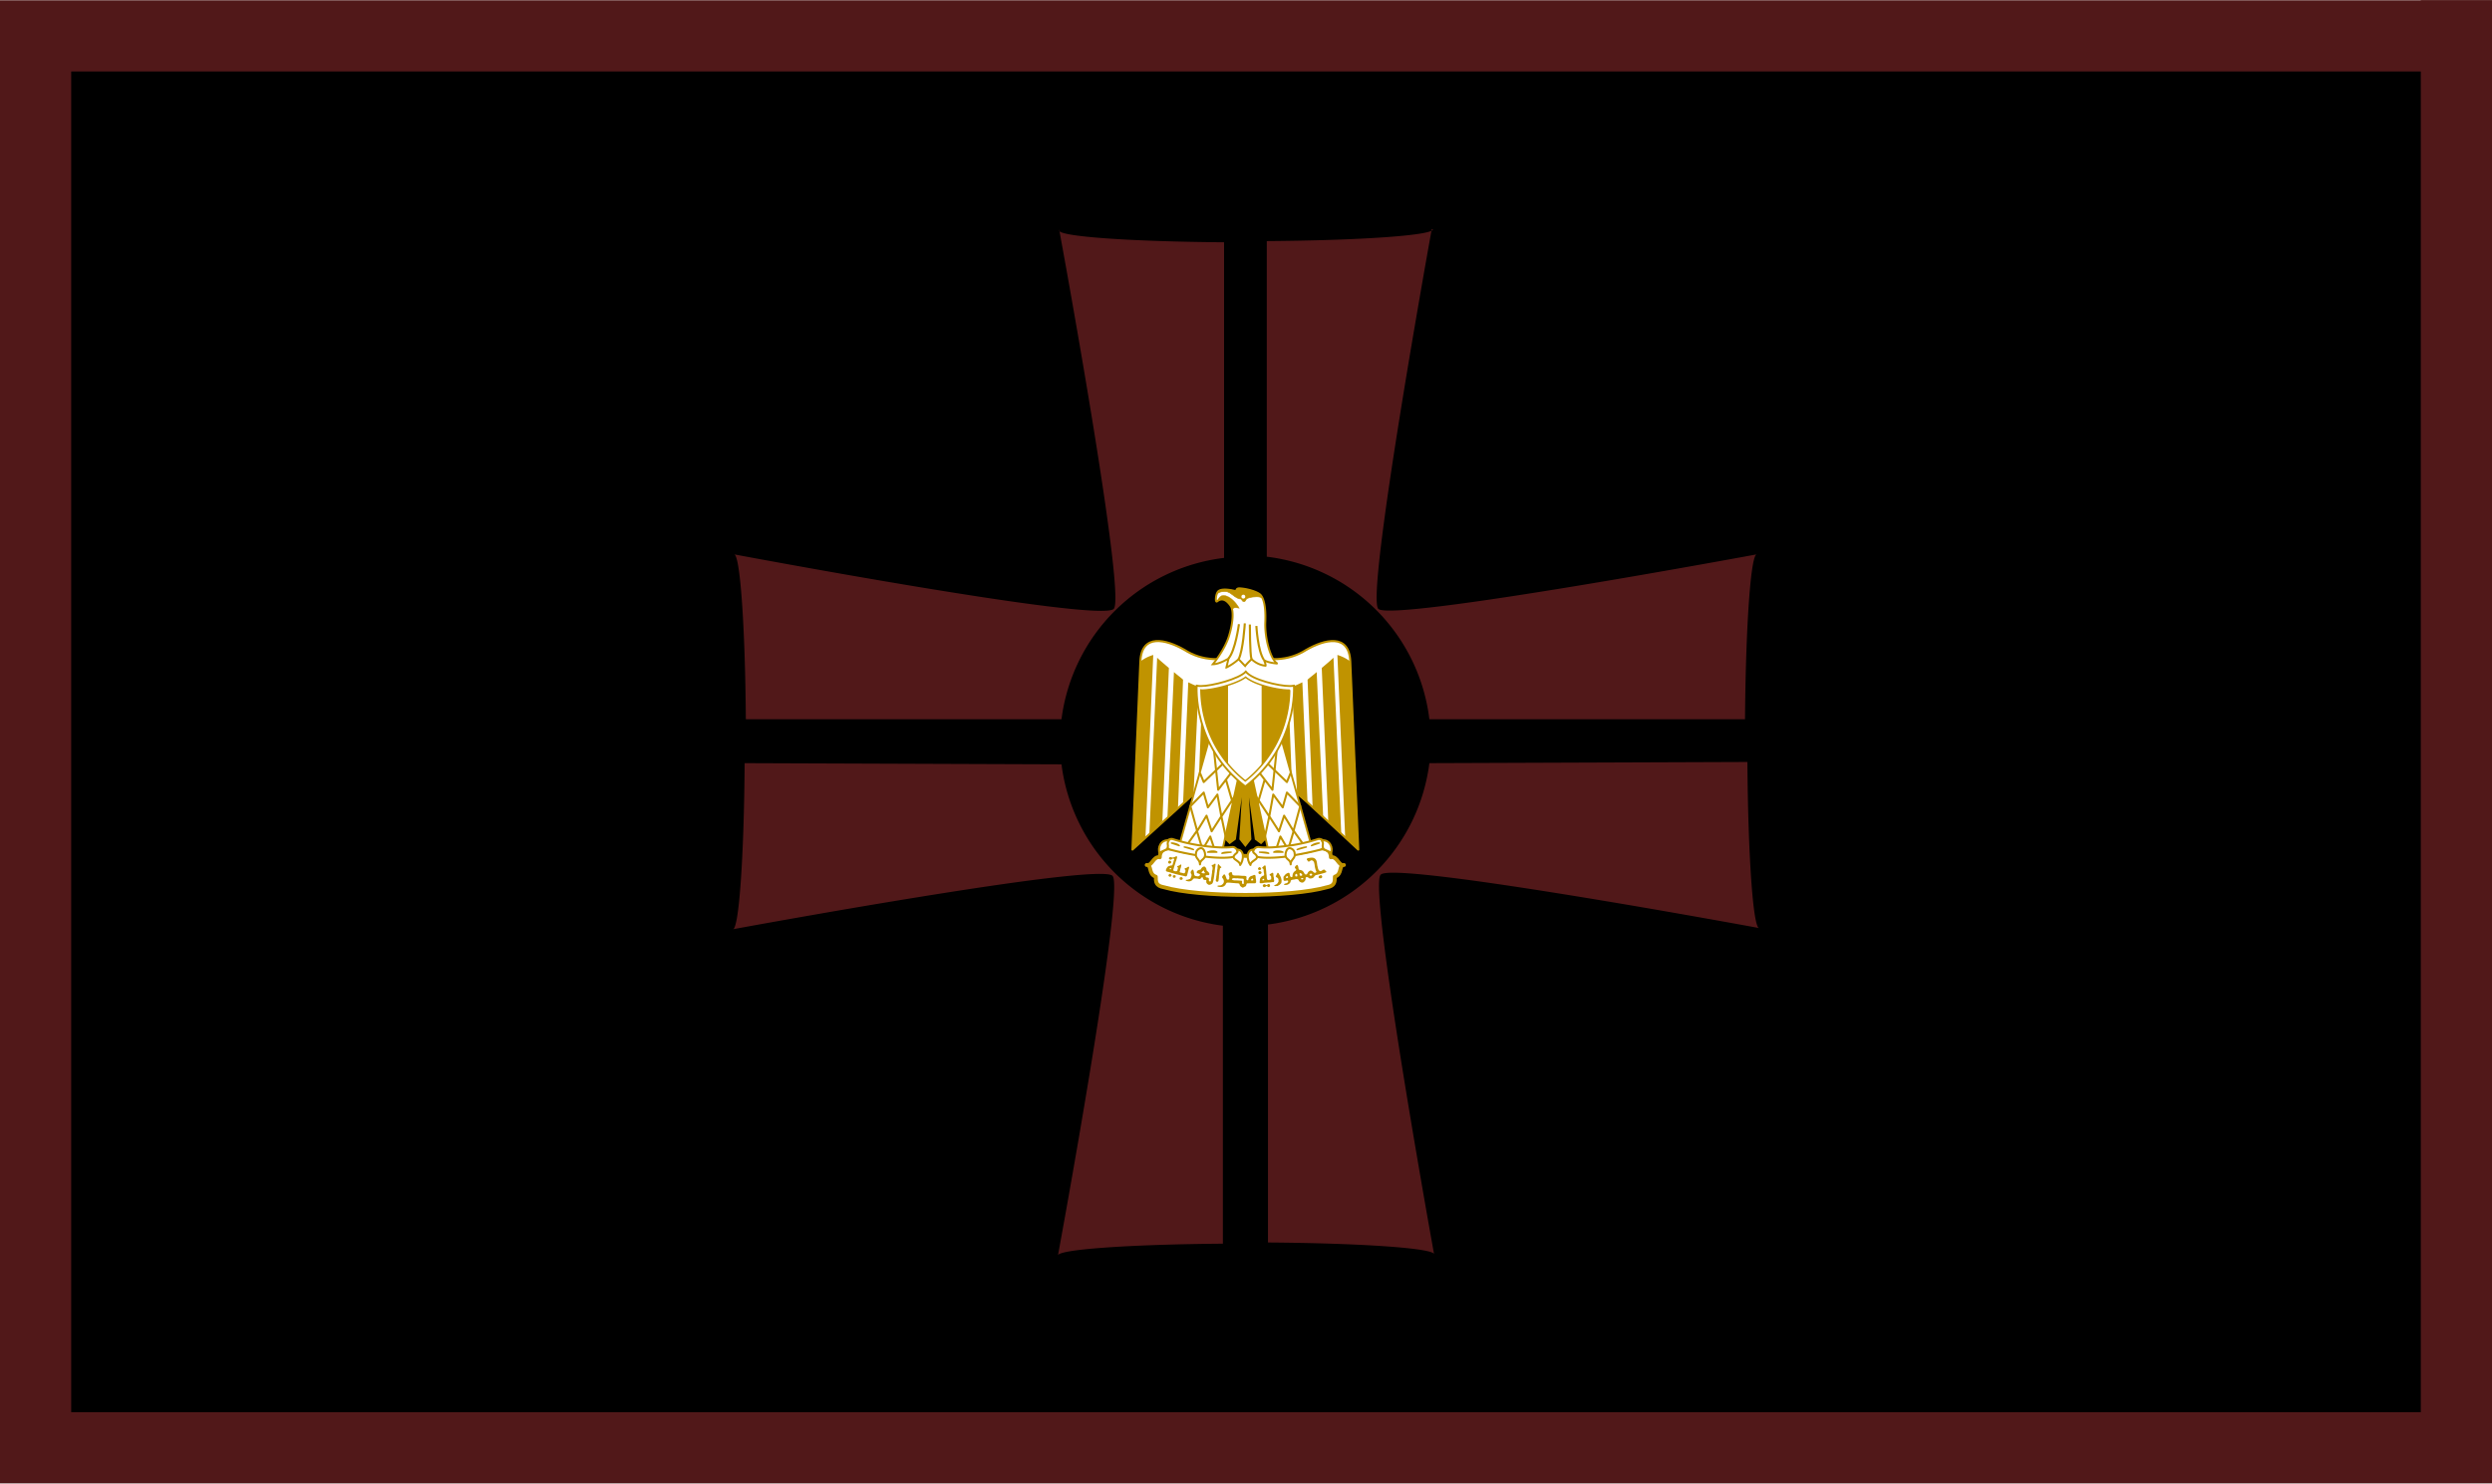 <svg height="125.046mm" viewBox="0 0 210 125" width="210mm" xmlns="http://www.w3.org/2000/svg" xmlns:xlink="http://www.w3.org/1999/xlink"><path d="m0 0h210v125h-210z" fill="#511819"/><path d="m204 0h6v6h-6z" fill="#511819"/><path d="m6 6h198v113h-198z"/><path d="m87.4 103.9s5.7 30.9 4.6 32c-1.2 1.2-32-4.6-32-4.6a1 15.8 0 0 1 1 13.9h26.6a15.7 15.7 0 0 1 13.7-13.6v-26.6a15.8 1 0 0 1 -13.9-1zm31.5 0a15.8 1 0 0 1 -14 1v26.6a15.7 15.7 0 0 1 13.7 13.7h26.6a1 15.8 0 0 1 1-13.9s-30.7 5.7-31.9 4.6c-1.1-1.1 4.5-32 4.5-32zm-58 45a1 15.8 0 0 1 -1 14s30.9-5.7 32-4.5c1.1 1.1-4.6 32-4.6 32a15.8 1 0 0 1 13.9-1v-26.8a15.7 15.7 0 0 1 -13.6-13.6zm57.7 0a15.7 15.7 0 0 1 -13.6 13.6v26.8a15.8 1 0 0 1 14 1s-5.6-30.9-4.5-32c1.1-1.2 31.9 4.5 31.9 4.5a1 15.8 0 0 1 -1-14z" fill="#511819" stroke-width=".212" transform="translate(1.852 -84.602)"/><g fill="#fff" stroke="#c09300" transform="matrix(.032 0 0 .032 83.181 62.926)"><path d="m683.5-2.3 293.9 272.8-21-495.4c-3-75-68.3-57.8-115.7-30.7-48 30.7-102.8 30.7-160.6 10.4-57.9 20.3-112.7 20.3-160.7-10.5-47.4-27-112.6-44.3-115.7 30.8l-20.9 495.4z" stroke-linejoin="round" stroke-width="5.5"/><path id="a" d="m393.5 246.5-4.8 112.3-8 7.2 4.9-115.5a24 24 0 0 1 7.9-4zm9.6 8-4 94-8 8.2 4.8-108.5c1.6 1.6 6.3 5.5 7.2 6.3zm8.7 7.2-3.1 78.4-6.5 6.3 4-89.4c1.6 1.5 4.8 3.8 5.6 4.7zm9.5 4-3.1 66.8-6.4 5.1 3.2-74.3c1.6.7 4.7 2.4 6.3 2.4zm8.8 0-2.3 55.7-6.5 6.3 2.4-61.3c1.6 0 5.6 0 6.4-.7z" fill="#c09300" stroke="none" transform="matrix(4.29 0 0 4.29 -1250.5 -1299.6)"/><use height="100%" transform="matrix(-1 0 0 1 1360.1 0)" width="100%" xlink:href="#a"/><path d="m693.6 52 41.4 187.9-13.6 13.5-14.1-10.5-23.4-167.4 9.8 167.4-13.5 17.3-13.6-17.3 9.9-167.4-23.5 167.3-14.2 10.5-13.5-13.5 41.2-187.8z" fill="#c09300" stroke-width="4.6"/><g id="b" fill="none" stroke-linejoin="round" stroke-width="1.3"><path d="m587.7-30.4-81.7 290.5 112.6 17.2 48-218.5-78.8-89.2z" fill="#fff" stroke-width="5.1"/><path d="m560.7 68.7 9.8 24 53.2-50.8" stroke-width="5.4"/><path d="m597.5 8.6 11.1 104.4 33.9-44.3m-13.5 17.2 18.5 63.8m7.2-23.4-37.4 56.7m11.7 56.7-12-56.6-10.5-57.6-25 33.9-11-39.1-35 36 17.8 65.4 24.6-40.5 13.5 41.2 25.3-39.3" stroke-width="5.4"/><path d="m529.9 253.3 22.7-32 14.8 49.2 20.3-34.4 13.6 41.2" stroke-width="5.4"/></g><use height="100%" transform="matrix(-1 0 0 1 1360.1 0)" width="100%" xlink:href="#b"/><g stroke-linecap="round" stroke-linejoin="round" stroke-width="1.3"><path d="m680 389.9c85.6 0 167.5-6.8 215.5-20.3 20.3-3.7 20.3-14.2 20.3-27.7 20.3-6.8 9.8-30.8 24-30.8-14.2 3.7-17.2-24-34.5-20.3 0-24-24-27-44.3-20.3-40.6 13.6-112.6 16.6-181 16.6-68.3-3-139.7-3-180.9-16.6-20.3-6.7-44.3-3.7-44.3 20.3-17.2-3.7-20.3 24-34.5 20.3 14.2 0 3.7 24 24 30.8 0 13.5 0 24 21 27.7 47.3 13.5 129.2 20.3 214.8 20.3z" stroke-width="10.2"/><path d="m563.8 260c27.6 3.7 58.4 6.8 82.4 3.7 13.6 0 23.4 23.4-3.7 27.1-24 3-61.5 0-81.8-3.7-17.3-3-54.8-9.8-78.8-16.6-24-10.5-6.8-30.8 6.8-27.7a452 452 0 0 0 75 17.2zm232.6 0c-27.7 3.7-58.5 6.8-81.9 3.7-14.1 0-24 23.4 3.1 27.1 24 3 61.6 0 81.9-3.7 17.2-3 54.7-9.8 78.8-16.6 24-10.5 6.7-30.8-6.8-27.7-21 6.8-48 13.5-75.1 17.2z" stroke-width="5.4"/><path d="m478.8 246.5c-21-3.7-30.8 20.3-24 33.9 3-6.8 17.2-6.8 20.3-13.6 3.7-10.4-3-10.4 3.7-20.3zm81.9 63c0-13.6 13.5-11.9 13.5-25.4 0-6.8-3.7-17.3-10.5-17.3-6.7 0-13.5 6.8-13.5 13.6-3 13.5 10.5 15.5 10.5 29zm97.4-39c20.3 0 18.3 27 8.4 40.6 0-9.8-17.2-13.5-17.2-20.3 0-10.4 15.5-10.4 8.8-20.3zm223.2-24c21-3.7 30.8 20.3 24 33.9-3-6.8-17.2-6.8-20.3-13.6-3.7-10.4 3-10.4-3.7-20.3zm-81.8 63c0-13.6-13.6-11.9-13.6-25.4 0-6.8 3.7-17.3 10.5-17.3 6.7 0 13.5 6.8 13.5 13.6 3.1 13.5-10.5 15.5-10.5 29zm-97.5-39c-20.3 0-18.3 27-8.4 40.6 0-9.8 17.2-13.5 17.2-20.3 0-10.4-15.5-10.4-8.8-20.3z" stroke-width="5.4"/><path d="m485.6 253.3c6.8 0 17.2 3 20.3 6.8zm33.8 10.5c3.7 0 17.2 3 24 6.7l-24-6.8zm123.1 13.5c-6.8 0-20.3 0-24 3zm-37.5 0c-3.7-3.7-17.3-3.7-24 0zm269.6-24a35 35 0 0 0 -20.3 6.8zm-33.9 10.5c-3.7 0-17.2 3-24 6.7l24-6.8zm-123.1 13.5c6.8 0 20.3 0 24 3zm37.5 0c3.7-3.7 17.3-3.7 24 0z" stroke-width="3.8"/><g fill="#c09300" stroke="none"><path d="m479.9 307.4c-2.3-.4-3.5-2.3-3-4.4.8-2.6 2.9-4.1 4.8-3.4 1.3.4 3.6 2.8 3.6 3.6 0 1-1.2 3.2-1.7 3.2-.3 0-.6.2-.8.5-.4.5-1.8.7-3 .5zm235.6 16.8c-.8-.3-2.2-2.2-2.2-3 0-1.7 2.5-4.5 4-4.5.8 0 2.8 1 3.6 1.9 1.4 1.4 1 3.8-.7 5.2-.8.6-3.4.9-4.7.4zm1.6 10.7c-1.8-.7-2.5-1.5-2.6-3.5-.2-2.1 0-2.4 2.2-3.6l1.6-.9 1.5.7c2 .9 3 1.9 3 3.3.1 1.5-1 3-2.7 3.7-1.5.7-1.6.7-3 .3z"/><path d="m498.8 288.1c-1.5 0-3.5 1.4-4.7 2-2.8.7-6 2.4-8.7.6-2.7-.8-6.2-.2-6.6 3 .7 2.9 4.6 4.5 7 2.6 1.8-2.3 6.6-3.6 7.1.3-2 3-1.7 6.9-3.4 10-.2 2-1 3.9-2.1 5.5-2 .2-4 0-5.8 1.2a9.1 9.1 0 0 0 -7 3.8 20 20 0 0 0 -3.8 8c.4 3.1 4 4 6.7 4.2l8.6 2.7c4.6 1 9 2.7 13.6 3.7 6.8 2 14 3 20.8 4.9l2.2.5c2.8.6 4.3-2.5 4.5-4.8 1.4-5 2.5-10 4-15 .9-2 2-6.6-1.8-5.5-2.2 1.3-4.1 3.3-6.9 3.4-3.7.3-1.6 4.1-.1 5.7.3 2.5-.5 5.5-2.2 7.5-2.2 1.4-5-.3-7.3-.8-2.5 0-7.4-1.2-5.1-4.6.8-2.5.9-5.2 1.9-7.6 1.2-2.7 1.4-5.5 2-8.3-1.6-3.4-4.2 1-6.3 1.4-1.5 1-7 1.5-4 4 2.4 2 .5 5.2 0 7.6 0 3.3-3.5 4-6.2 3.3-2.7-.1-6.5-2.1-4.2-5 .5-2.5 1.4-5 1.9-7.5l3-8.8c.4-2.7 1.4-5.2 2.6-7.5.1-3 2-5.5 2-8.5-.2-1.4-.8-2-1.7-2zm-15.4 31.1c.3 0 .6 0 1 .2 1 .4 1 1.3 0 2.3-.6.4-1.1.8-1.3.8-2-.2-2.6-.5-2.7-1.2 0-.7.2-.9 1.5-1.5a6 6 0 0 1 1.5-.6zm-4.5 21.6c-2-2-1.8-3.5 1.4-5.8 1.3-1 2.2-1 3.7.5 2.4 2.1 2.5 3.5.4 5.4-1 .9-1.5 1-2.7 1-1.3.1-1.6 0-2.8-1.1zm13.1 4a3.7 3.7 0 0 1 -2.7-4.7c.6-2 1-2 3.7-2.1 3 0 3.6.5 3.6 3.2 0 1.5 0 1.8-.8 2.5-.9.9-2.6 1.3-3.8 1zm382.3.3c-1-.8-1.2-1.2-1.2-2.2 0-1.8 1-3 3.2-4 3-1.4 4.1-1.2 5.3.7 1.4 2.6 1.3 3.6-.4 5.4-1 1-1.2 1-3.4 1s-2.4 0-3.5-1zm-365 4.9c-1.5-.4-2.3-1.6-2.3-3.5 0-1.4 0-1.6 1-2.4.7-.5 1.8-1 2.6-1 1.1-.2 1.5-.1 2.5.5 2.3 1.7 2.8 3.3 1.5 5-1.5 1.6-2.9 2-5.2 1.4zm94.1 4.2c-.3-.4-1-.7-1.2-1.2.2-2.4.3-4.8 1-7.1.5-2.2.1-4.6.9-6.8.8-4 .8-8 1.7-12 0-2 .2-4 .8-6 .7-3.1 0-6.4 1-9.4 0-1.2 1.2-4.2 2.4-2.4 1.7 2.5 3.9 4.5 6 6.5 2 1 .2 2.7-1 3.2-1.8.7-2.3 2.7-2.1 4.4-.3 1.8-1 3.4-1 5.3-.5 2.6-.4 5.3-.7 8-.8 2.6-.5 5.4-.8 8.1 0 1.7-.7 3.3-.6 5-.2 1.7-.3 3.8-1.8 5-1.4.7-3.4.6-4.6-.6zm127.5-42c-2.1 1.5-4 3.4-5.8 5.2-2.6 2 2 3 2.7 4.7.6 2.5.6 5.2.8 7.8.7 2.3 1 4.8 1 7.3-.3 2.7-3.8 2.1-5.3 3.7-2.1.8-3 3-4.6 4.4-1 2-1.3 4.6-1.5 7 .2 1.9-1.2 4 0 5.7l.6.8c.4.6 1.5.1 2.1.3 2.2-.1 4.4.2 6.5-.7 5.2-.9 10.4-1 15.6-1.2 3.3.1 6.4-1 9.6-1 2.5.6 3.6-2.1 3.6-4-1.4-2.9-.2-6.2-1.4-9-1-3-.6-6.2-1-9.2 0-2.3-3-3.2-4.6-1.5-1.4 1.5-3.8 1.8-5 3.7-1.2 2.5 2.7 2.5 3.4 4.5.8 2 .5 4.2.7 6.3.5 2.6-2.3 2.7-4 3-2.3.8-5.6 1.4-6.9-1.4-.8-2-.7-4.2-1-6.4 0-3.8-.9-7.6-1.1-11.4-.2-4.7-1-9.4-1.4-14 0-2-.3-5.2-3-4.6zm-2.7 35.4h1.3l.1 1.7.2 1.6-1.8.5-1.7.4a11 11 0 0 1 -.8-.5c-1-.7-.7-1.6.5-3 .7-.7 1-.8 2.2-.7zm-128.6-39.9c-1.6.6-3.7 3-5.3 3-3.8.3-3.3 4-.6 5.2.4 1.1 0 2.5.1 3.8.6 3.4-1.6 6-1.2 9.5-.1 3.7-1.3 7.4-1.4 11.1-1 3.9-1.1 7.9-1.8 11.8-.4 3.6-3 2.3-5.2 1.4l-.1-4.6c.9-3.5-2-4.5-4.7-5-3 .3-4.4-2.2-3.8-4.8 1.3-1.5 4.5-1 6.5-1.3 4.2.8 4-4.8 1.8-6.7-1.5-2.8-5.1-4-6.1-6.7.4-3.7-2.1-7.5-5.1-9.3-4.7-.3-8.2 3.7-10 7.7l-5.7 1.8c-3 .8-7.4 6-3.2 8 2.3.7 9.4 2.3 6.3 5.6-1.8 3-5.2 3-8.2 2.3-3.1 0-6.6-1.6-6.4-5.1-.7-3.3-.6-6.7-2-9.7-.7-3.6-4.8-2.7-5 .5-3.2 2.3-2.7 6-.6 8.8 1.4 3 0 6.7-1.3 9.6-.8 3.8-5 3.9-8 5.1-1.4.6-6.9-.3-4.9 2.8 3.3 1.2 7.1 2.2 10.5 1.4 3.5-.5 6.6-2.9 8.3-6 2.4-2.3 6.4-1 9.5-1.1 3.3 0 6.7 2.3 10 .8.9-2.5 5.2-6.5 6.5-2.3-.2 3.7 3 5.7 6.4 5.2 3.8-.2 2.4 2.6 2.3 4.8.3 4 2.9 6.1 6.2 7.8a8 8 0 0 0 3.5 0c3.2-1 6.6-2.4 7.6-6 1.3-3 1.4-6.2 2.3-9.3.8-4.8 1.7-9.7 1.9-14.6 1.2-4.4.8-9.1 1.7-13.7.6-3.3 1-6.7 1.4-10-.4-1.8-1.2-2.1-2.2-1.8zm-29 17.9c.6 0 1 .8 1 2.3s.9 2.8 1.9 3c.8.2.7 1-.2 1.6-.5.4-1.3.6-3 .6-2.4 0-4-.7-5.3-2l-.8-.8 1.2-.8a27.6 27.6 0 0 0 2.4-2.2c1.3-1.2 2-1.8 2.7-1.7zm283.2-33.8c-2.4.1-4.9.5-7.1 1-4.5-.2-6.7 4.5-2.4 6.8 2.6 6.5 6.6-1.4 10.7-.8 6.2 1.2 6.7 7.8 7.7 12.8.3 5 1.7 9.8 3.2 14.5 4.1 4.6-3.1 7.5-6.2 3.9-2.6-2.9-8.2-6.4-11.4-2.4-3.9 1.6-4 6.8-7.2 8.3-5.2 1.6-5.9-4.8-8.6-7.5-2.5-3.6-7.3-3.9-11.3-5.1-1.8-3.7-.9-10-4.7-12.6-3.2 1.3-9 7.3-4.1 10 4.8 4.2-2.1 6-4.3 8.9-3.2 3.5-3.7 8.3-4.2 12.7-5.4 3-6.4-3.4-7-7.3-.5-4.8-4.5-3.4-7.3-1.7-4.1 1.7-6.1 5.6-9 8.6-.3 2.8.2 5.8.1 8.7 1 3.5 5.2 1.9 7.8 1.6 4.2-1.7 6 2.7 2.6 5.3-2.3 2.9-9.6 1.4-8.9 6 2.3.3 4.8.2 7.1 0 4.7-1.3 9.7-4.6 10.2-9.8.6-4.5 7.2-3.7 10.7-4.7 4.5-1.3 9.9-1.6 10.9 4 3 3.2 9.6 6.8 13 2.5 3.4-2.1 5-5.8 4.8-9.7-.7-3.4 5.5-3.5 7-1.6 2.2 3.7 9.2 2.6 12.6.5 3.6-2.6 4.4-7.3 9.5-7.3 7.7-2.3 15.6-3.6 23-6.5 6.1-1.3-.8-5.1-2.3-7.3-4.6-2.3-8.7 7-13.8 2.4-4-3.1-3.8-9-5.3-13.4-1-5.9-.7-12.6-5-17.2-2.8-3-6.7-3.8-10.8-3.6zm-29.2 40.6c.5 0 1.1.3 2.1.8 1.9 1 3.2 2.8 3.2 4.2 0 .9-.2 1-1.6 1.6-.8.4-1.8.8-2.1.8-.8 0-2.7-1.6-2.7-2.2l-.5-2c-.5-1.4-.5-1.3.2-2.3.5-.5.8-.9 1.4-.9zm28 1.5c1.6-.1 2.5.4 3.2 1.6.8 1.4.3 2.5-1.7 3.3l-1.9.7c-.1 0-.9-.4-1.6-1-1.2-.7-1.3-1-1.4-2 0-1.3 1.5-2.5 3.4-2.6zm-38.3.4c.4 0 .8.2 1.4.7.8.6 1 1.1 1.2 2.5.2 1 .1 2.2 0 2.7-.2 1-.2 1-2.4 1-2.7 0-3-.4-3-2.9.1-1.6.1-2 1-3 .7-.6 1.3-1 1.8-1zm-23.6 6.1c.8.3 1.6.9 1.8 2 .3 1.3 0 2-1 2.5s-3.2.6-3.8.2c-.2 0-.6-.4-.8-.8-.3-.5-.2-.7.1-1 .3-.2.6-.5.6-.7l.6-1.2c.7-.8 1.6-1.2 2.5-1zm39.6 5.1c.8 0 1.5.3 2 .7.7.7.7 1.7-.2 2.4-.6.5-3.8.4-4.8 0-.5-.2-.7-.4-.7-1 0-.5.1-.9 1.2-1.4.9-.4 1.8-.7 2.5-.7zm-73.6 20.7c-.4-.3-1-.5-.4-1 .7-1.2 2.2-1.7 3.5-2.2 2.4-1 4.4-2.7 5.9-4.8.2-1.4 1.8-2.2 1.8-3.7 0-2 .1-4-.4-6-.5-1.9-1.9-3.3-3.5-4.3-1.1-.8-2.9-1-3.3-2.6-.2-1.5 1-2.6 1.6-3.9 1-1.8 1.7-3.7 2.7-5.5 1.2-1.2 2.9 0 3.4 1.2.9 1.2 1.6 2.4 2 3.8 1.3 1.4 2.4 3.1 2.9 5 .6 1.3 1.6 2.6 1.6 4.1 0 1.8 1 3.4 1 5.2 0 2.4 0 5-.9 7.2-.6 1.3-1.8 2-2.6 3.1a14.9 14.9 0 0 1 -4.6 3.2c-1.3.4-2 1.8-3.5 1.5-2.3 0-4.5.3-6.7 0zm-29.4 2c-1-1.1-1.3-1.6-1.3-2.6s.2-1.5 1.2-2.5c1.9-2 2.8-2 6-.3 3.2 1.5 4.2 1.7 4.5.6s2-2.1 3.7-2.1c1.1 0 1.7.2 2.6.9 1 .8 1.1 1 1.1 2.9 0 2 0 2-1.2 3.1-1.2 1-1.4 1.2-2.9 1-1.8-.2-3-1-3.3-2.5-.2-1-.6-1.3-.8-.6-.1.2-.6.5-1 .6-1 .2-2.4 1.2-3.5 2.2-.4.3-1 .5-2.2.5-1.5 0-1.7 0-3-1.3zm-85-38.2c-2.9 0-6 2.4-6.3 5.2.6 3.2 3.3 6.4 1.6 9.8 1.2 4.3-3.3 6-6.3 3.5-1.9-4.2-2.8-8.8-5.5-12.5-3.5-1-5 4.5-7.4 6.4 1.2 3.3 4.7 6.2 5 10.2 1 4-1.5 8.3-4.9 10.3-3 2.9-7 1.9-10.6 2.5-4.4 2.5 3.3 3.5 5.3 3.6 4.5.4 9.1-.2 12.4-3.5 3.3-1.6 3-7.3 7-8 6.8-.2 13.6 1.1 20.4 1.3 3.6.9 9.3-.4 11.8 2.3 0 4.7 4 7.6 7.9 9.5 2.1.6 4.4-2 6.6-2.6 4.1-1.3 2.8-6.4 5.3-8.4 7.1-.4 14.3-.3 21.3-.4 1.4 0 1.8-1.9 2.7-2.7-.1-2.7-.2-5.4-.6-8.2-1.4-3.4.2-7.9-2.3-10.8-3.6-1-6.6 2.3-10.2 2.5-4 1.8-7.3 5.5-7.5 10-2.4 3.8-6.1-.7-4.9-4-.1-1.3.4-3 0-4.2-2.3-2.6-6-1.8-9-2.2-4.4.2-8.7-.8-13-.7-3.9-.2-7.9.4-11.6-.6-4.4-.1-3.8-4.5-4.6-7.5-.7-.6-1.7-.8-2.6-.8zm8.5 15.8c1.5 0 2.9.2 4.3.4 1.9.3 3.8-.6 5.7 0 4.2.7 8.3.5 12.6 1 1 0 1.9.7 2.6 1.4v8.8c0 1.2.4 2.6-.6 3.4a3 3 0 0 1 -1.1.5c-1.2-.3-2.4-1-3-2.1-.1-1.5.1-3 .2-4.6 0-.4.2-1 0-1.3-1-.7-2-1-3.1-1-3.6-.2-7.2-.5-10.9-.6-3-.2-6.1.2-9-.6-1.2-.4-2.7-.2-3.4-1.4-1-1.2.4-2.6 1.4-3.1 1.4-.6 2.9-.8 4.3-.8zm48.4 1c.7 0 1 .3 1.2 1.5l.6 2.2c.1.5-.1.6-.8 1-2.1.7-4.3.6-5-.4-.3-.4 0-1.8.7-2.4 1.2-1 2.6-1.8 3.3-1.8z"/></g></g><path d="m680 104.3c140-107.7 128-265.5 128-265.5-3.7.7-7.2 1-10.9 1-29.4 0-99.4-16.7-115.8-38-17.5 19.3-89 38-118.3 38-3.7 0-7.4-.3-10.9-1 0 0-12.2 157.8 127.9 265.5z" stroke-width="4.9"/><path d="m796.8-149.7a58.1 58.1 0 0 1 -3.6.1c-26.6 0-88.5-13.6-112.3-34-25 18.8-87.8 34-114 34-1.2 0-2.5-.1-3.7-.3a313.7 313.7 0 0 0 11.3 80.2 304.8 304.8 0 0 0 105.5 159.4 305.3 305.3 0 0 0 105.5-159.7 313.9 313.9 0 0 0 11.3-79.8z" stroke-width="3.9"/><path d="m634.5-162.6a266 266 0 0 1 -67.6 13 20 20 0 0 1 -3.6-.4 312.6 312.6 0 0 0 11.3 80.2c11.8 43 32.2 81.6 59.9 114.9zm88.5-.4v211.3a305 305 0 0 0 62.6-118.2 313 313 0 0 0 11.2-79.8l-3.6.1c-16 0-44.7-5-70.2-13.4z" fill="#c09300" stroke="none"/><g stroke-width="1.3" transform="matrix(4.29 0 0 4.29 -1250.5 -1299.6)"><path d="m462.3 253c.7.1-.9-3.5-.9-3.5 1.8 1.8 8.4 2.3 8.4 2.3-4-1.8-8-15.1-7.5-25.8.4-10.6-1.5-14.8-3-16.4-2-2-8.5-3.8-12.8-4-2.3-.1-2 1.8-2 1.8-4.4-1.1-8.8-1.6-10.8-.2-1.9 1.2-2.3 7.5-1 6.4 3.4-2.7 6.3-.2 8.3 2.7 1.8 2.5 1.7 9.7-.9 18.2-2.6 8.8-10 17.7-10 17.7 4 0 9.6-3.5 9.6-3.5l-1.3 5.5a34 34 0 0 0 7.5-5.1l4 4.2c1.3-1.8 4-4.2 4-4.2s3.3 3.5 8.4 4z" stroke-width="1.2"/><path d="m446.1 227.6s-2.2 16.4-6.4 21m10-21.5s-1 16.7-3.8 22m6.9-21.3s0 18.2 1 21.3m3-20.4s.8 15.3 4.6 20.8" fill="none"/><path d="m442 219.6a8 8 0 0 0 -1-3.3c-2-3-4.9-5.4-8.2-2.7 0 0 1.1-3.5 3.6-3.6 1.8-.2 6.1 1.4 9.9 7.8 0 0-2.8-.6-3.5 0-1.2 1-.7 1.8-.7 1.8z" fill="#c09300" stroke-width=".233"/><path d="m432.4 209.3c.3-1 .7-1.8 1.3-2.1 2-1.4 6.4-1 10.9.2 0 0-.4-1.9 2-1.8 4.2.2 10.6 2 12.6 4 .5.5 1 1.3 1.5 2.4-1-1.4-3.8-1.3-4.5-1.2-1 .1-1.7 0-3.1.4-.7.2-1.7.4-2.3.8-.4.4-.8 1.7-1.4 1.7-1 0-1-.3-1.3-.6-.3-.5-.5-1.1-.9-1-1 .1-2.8-.7-5-2.5-2.3-1.8-3.2-2.2-6-2-3 .2-3.8 1.9-3.8 1.9z" fill="#c09300" stroke-width=".4"/><circle cx="448.8" cy="210.7" r="1.2" stroke="none"/></g></g></svg>
